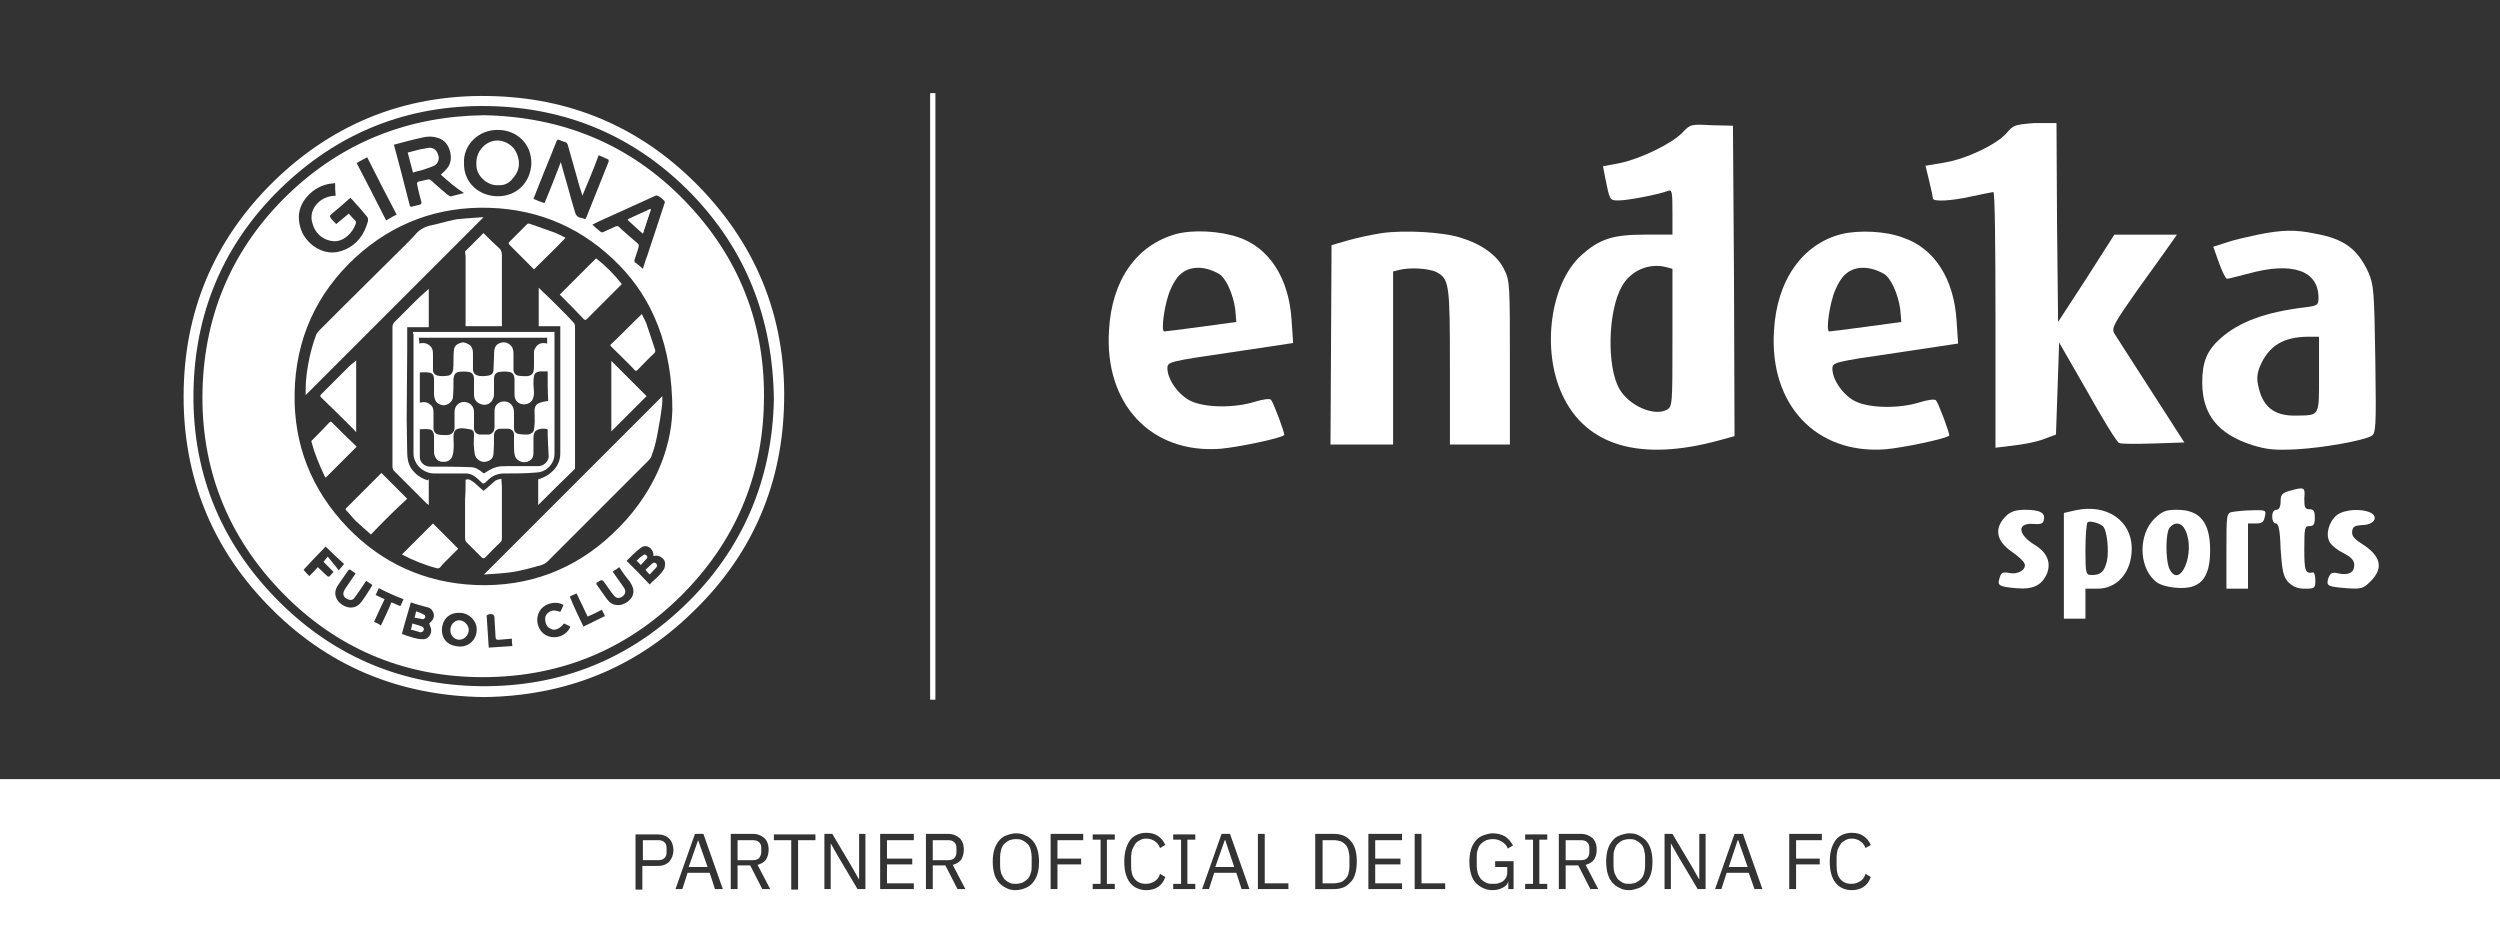 <svg xmlns="http://www.w3.org/2000/svg" xmlns:xlink="http://www.w3.org/1999/xlink" id="Layer_1" x="0px" y="0px" viewBox="0 0 475.2 177.4" style="enable-background:new 0 0 475.2 177.4;" xml:space="preserve"><rect x="0" y="0" width="475.2" height="177.4" fill="#333333" stroke="none"/><style type="text/css">	.st0{fill:#FFFFFF;}</style><g>	<path class="st0" d="M319.8,25.2c-2,2.1-8,5-11.9,5.8l-3.2,0.6l0.4,2.1c0.9,4.4,0.8,4.4,2.6,4.4c1.8,0,7.8-1.2,9.3-1.8  c0.8-0.3,0.9,0,0.9,4v4.3l-5.3,0c-6,0-8.6,0.8-12.1,4c-5.8,5.3-7.5,17.8-3.6,26.3c4.5,9.9,14.9,12.9,29.9,8.8l2.9-0.8l-0.1-29.5  l-0.2-29.5l-4.1-0.1C321.4,23.6,321.3,23.6,319.8,25.2L319.8,25.2z M316.8,50.8l1.1,0.3v13.1c0,12.8,0,13.1-1.1,13.7  c-2.4,1.3-7.2-0.8-9-4c-2.4-4.2-2.2-14.8,0.5-19.5C310,51.4,313.5,49.9,316.8,50.8L316.8,50.8z"></path>	<path class="st0" d="M381.5,25.2c-1.7,2.1-7.6,5-11.9,5.7l-3.6,0.6l0.7,2.9c0.4,1.6,0.7,3.1,0.7,3.3c0,0.7,3.6,0.5,7.5-0.4  c2-0.4,3.8-0.8,4-0.8c0.3,0,0.4,10.9,0.4,24.3v24.3l3.3-0.4c1.9-0.2,4.5-0.7,5.8-1.2l2.4-0.9l0.3-8.7l0.3-8.8l5.4,9.4  c2.9,5.2,5.6,9.6,6,9.7c0.3,0.2,3.2,0.2,6.5,0.1l5.9-0.2l-6.3-9.8c-3.5-5.4-6.6-10.3-7-10.9c-0.6-1-0.1-1.9,4.4-8.3  c2.8-3.9,5.7-7.9,6.3-8.8l1.2-1.7h-11.9l-5.3,8.3l-5.4,8.3l-0.2-18.9l-0.1-18.9l-4.3,0C382.9,23.7,382.7,23.8,381.5,25.2  L381.5,25.2z"></path>	<path class="st0" d="M223.5,44.5c-7.5,2.1-12.2,8.8-12.7,18.3c-0.9,14,8,23.5,21.2,22.5c3.4-0.3,11.5-2,12.1-2.6  c0.2-0.2-2-6.1-2.5-6.7c-0.2-0.3-1.6-0.1-3.2,0.4c-3.9,1.2-9.4,1.1-12.1-0.2c-2.3-1.1-4.4-4.1-4.4-6.2c0-1.2,0.2-1.3,11.9-3l12-1.8  l-0.3-4.4c-0.5-7.9-4.2-13.7-10.1-15.7C231.9,43.9,226.8,43.6,223.5,44.5z M231.6,52c1.4,0.7,2.8,3.9,3.2,6.8l0.2,2.4l-6.6,0.9  c-3.7,0.5-6.9,0.9-7.1,0.9c-0.7,0,0.1-5.6,1.2-8c0.5-1.2,1.3-2.4,1.8-2.8C226.1,50.5,228.9,50.5,231.6,52L231.6,52z"></path>	<path class="st0" d="M262.7,44.3c-1.9,0.3-4.8,0.9-6.5,1.4l-3.1,0.9L253,65.6l-0.1,18.9h11.9V51.6l1.2-0.3c2-0.5,5.5-0.3,7,0.4  c2.5,1.3,2.6,2.3,2.6,18.1v14.7H287V69c0-14.8,0-15.7-1.1-17.8c-1.3-2.7-4.3-4.8-8.2-6C274.3,44.1,267.1,43.7,262.7,44.3  L262.7,44.3z"></path>	<path class="st0" d="M350,44.5c-7.4,1.9-12.3,8.8-12.8,18.4c-0.9,14,8,23.5,21.2,22.5c3.4-0.3,11.5-2,12.1-2.6  c0.2-0.2-2-6.1-2.5-6.7c-0.2-0.3-1.6-0.1-3.2,0.4c-3.9,1.2-9.4,1.1-12.1-0.2c-2.3-1.1-4.4-4.1-4.4-6.2c0-1.2,0.2-1.3,11.9-3l12-1.8  l-0.3-4.4c-0.5-7.9-4.2-13.7-10.1-15.7C358.5,43.9,353.3,43.7,350,44.5L350,44.5z M358,52c1.4,0.7,2.8,3.9,3.2,6.8l0.2,2.4  l-6.6,0.9c-3.7,0.5-6.9,0.9-7.1,0.9c-0.7,0,0.1-5.6,1.2-8c0.5-1.2,1.3-2.4,1.8-2.8C352.5,50.5,355.3,50.5,358,52L358,52z"></path>	<path class="st0" d="M429.2,44.6c-1.9,0.4-4.6,1-6,1.5l-2.5,0.8l1.1,3.1c0.6,1.7,1.3,3,1.5,3c0.3,0,2.1-0.5,4.1-1  c8.3-2.3,13.3-0.6,13.3,4.6c0,1.4-0.2,1.5-2.4,1.8c-7.7,0.9-12.7,2.8-16.2,5.9c-2.6,2.3-3.5,4.5-3.5,8.4c0,6.1,3,9.8,9.5,11.9  c2.9,0.9,4.4,1,8.5,0.8c5.1-0.3,12.4-1.6,14.1-2.5c0.9-0.5,1-1.2,0.8-14.5c-0.2-13.2-0.3-14.2-1.3-16.6c-2.1-4.5-4.6-6.4-10.2-7.4  C436.2,43.6,433.7,43.7,429.2,44.6L429.2,44.6z M440.8,71.1c0,8.2,0.2,7.8-4.3,7.9c-4.3,0.1-6.5-1.7-7.3-5.9  c-0.3-1.4-0.1-2.5,0.7-4.2c1.7-3.3,4.2-4.8,8.7-4.9l2.2,0L440.8,71.1L440.8,71.1z"></path>	<path class="st0" d="M435.2,93.3c-1.4,0.4-1.7,0.7-1.7,2c0,1-0.3,1.6-0.8,1.6c-0.5,0-0.8,0.5-0.8,1.3c0,0.7,0.3,1.3,0.7,1.3  c0.5,0,0.8,1.2,0.9,4.9c0.3,4.2,0.5,5.1,1.4,6.2c0.9,0.9,1.8,1.3,3.2,1.3c1.9,0,2-0.1,2-1.6c0-0.8-0.2-1.5-0.4-1.5  c-1.5,0.3-1.7-0.2-1.7-4.4s0.1-4.4,1-4.4c0.8,0,1-0.4,1-1.6s-0.2-1.6-1-1.6c-0.9,0-1-0.4-1-2.1C438.2,92.6,438,92.5,435.2,93.3  L435.2,93.3z"></path>	<path class="st0" d="M394.5,97l-2.2,0.5v20.1h4.1v-5.7h2.3c3.8,0,6.5-3.2,6.5-7.6C405.2,98.9,400.4,95.7,394.5,97L394.5,97z   M399.7,100c0.8,0.7,1.2,4.6,0.8,6.6c-0.5,2.1-1.2,2.7-2.9,2.7c-1.1,0-1.2-0.2-1.2-4.8c0-2.7,0.2-5,0.4-5.2  C397.1,98.9,399,99.4,399.7,100L399.7,100z"></path>	<path class="st0" d="M381.5,97.9c-2.5,2.3-2.2,4.8,0.8,6.9c1.2,0.8,2.4,1.9,2.5,2.3c0.5,1.1-1.2,2.2-2.9,1.8  c-1.2-0.2-1.5-0.1-1.8,0.9c-0.5,1.5-0.2,1.7,3.1,2c3.2,0.3,4.9-0.5,5.9-2.8c0.8-2.1,0-4-2.3-5.4c-3.3-2-3.5-4.3-0.2-4  c1.3,0.1,1.8-0.1,1.9-0.8c0.3-1.3-0.7-1.9-3.6-1.9C383.3,96.9,382.3,97.2,381.5,97.9L381.5,97.9z"></path>	<path class="st0" d="M409.5,98.6c-3,3-3,8.9,0,11.7c0.8,0.8,2.1,1.2,3.9,1.4c4.8,0.5,6.7-1.7,6.7-7.1s-2-7.7-6.3-7.7  C411.6,96.9,411,97.2,409.5,98.6L409.5,98.6z M415.4,100.8c2,4.2-1,11.3-3,7.4c-0.8-1.6-0.8-6.9,0-7.9  C413.4,99.1,414.7,99.3,415.4,100.8z"></path>	<path class="st0" d="M424.4,97.3c-1.2,0.2-1.2,0.4-1.2,7.4v7.2h4.1V99.5h1.5c1.2,0,1.5-0.3,1.7-1.3c0.3-1.2,0.2-1.3-2.4-1.2  C426.7,97,425,97.2,424.4,97.3z"></path>	<path class="st0" d="M444.2,97.9c-1.5,1.2-2.2,3.6-1.4,5.1c0.3,0.6,1.5,1.6,2.6,2.1c1.5,0.8,2.1,1.4,2.1,2.3c0,1.4-1,2-3,1.6  c-1.2-0.3-1.5-0.1-1.9,0.8c-0.5,1.6-0.2,1.7,3.4,2c2.8,0.2,3.2,0.1,4.6-1.3c2.5-2.5,2-4.8-1.6-7.1c-1.6-1-2-1.6-1.9-2.4  c0.1-0.9,0.5-1.1,1.9-1.2c2.1,0,3.2-1.4,1.7-2.3C448.9,96.6,445.7,96.8,444.2,97.9L444.2,97.9z"></path></g><rect x="176.8" y="17.7" class="st0" width="1" height="115.3"></rect><g>	<path class="st0" d="M302.1,162v-0.8c0-0.5-0.1-0.8-0.4-1.1c-0.3-0.3-0.7-0.4-1.2-0.4h-2.9v3.8h2.9c0.5,0,0.9-0.1,1.2-0.4  C302,162.8,302.1,162.4,302.1,162z"></path>	<polygon class="st0" points="232.8,159.7 231,164.8 234.6,164.8 232.9,159.7  "></polygon>	<path class="st0" d="M255.7,160.5c-0.3-0.3-0.6-0.5-0.9-0.6c-0.4-0.1-0.8-0.2-1.2-0.2h-2.2v8.2h2.2c0.4,0,0.8-0.1,1.2-0.2  c0.4-0.1,0.7-0.4,0.9-0.6c0.3-0.3,0.5-0.6,0.6-1c0.1-0.4,0.2-0.9,0.2-1.4v-1.7c0-0.5-0.1-1-0.2-1.4  C256.2,161.2,256,160.8,255.7,160.5z"></path>	<path class="st0" d="M195.3,160.4c-0.3-0.3-0.6-0.5-1-0.7c-0.4-0.2-0.8-0.2-1.2-0.2s-0.9,0.1-1.2,0.2c-0.4,0.2-0.7,0.4-1,0.7  c-0.3,0.3-0.5,0.7-0.6,1.1c-0.1,0.4-0.2,0.9-0.2,1.4v1.7c0,0.5,0.1,1,0.2,1.4c0.2,0.4,0.4,0.8,0.6,1.1c0.3,0.3,0.6,0.5,1,0.7  c0.4,0.2,0.8,0.2,1.2,0.2s0.9-0.1,1.2-0.2c0.4-0.2,0.7-0.4,1-0.7c0.3-0.3,0.5-0.7,0.6-1.1c0.2-0.4,0.2-0.9,0.2-1.4v-1.7  c0-0.5-0.1-1-0.2-1.4C195.8,161.1,195.6,160.7,195.3,160.4z"></path>	<path class="st0" d="M125.1,159.7h-2.9v3.8h2.9c0.5,0,0.9-0.1,1.2-0.4c0.3-0.3,0.4-0.6,0.4-1.1v-0.8c0-0.5-0.1-0.8-0.4-1.1  C126,159.8,125.6,159.7,125.1,159.7z"></path>	<polygon class="st0" points="132.7,159.7 130.9,164.8 134.5,164.8 132.7,159.7  "></polygon>	<path class="st0" d="M181.8,162v-0.8c0-0.5-0.1-0.8-0.4-1.1c-0.3-0.3-0.7-0.4-1.2-0.4h-2.9v3.8h2.9c0.5,0,0.9-0.1,1.2-0.4  C181.7,162.8,181.8,162.4,181.8,162z"></path>	<path class="st0" d="M144.7,162v-0.8c0-0.5-0.1-0.8-0.4-1.1c-0.3-0.3-0.7-0.4-1.2-0.4h-2.9v3.8h2.9c0.5,0,0.9-0.1,1.2-0.4  C144.5,162.8,144.7,162.4,144.7,162z"></path>	<polygon class="st0" points="330.3,159.7 328.6,164.8 332.2,164.8 330.4,159.7  "></polygon>	<path class="st0" d="M311.9,160.4c-0.3-0.3-0.6-0.5-1-0.7c-0.4-0.2-0.8-0.2-1.2-0.2s-0.9,0.1-1.2,0.2c-0.4,0.2-0.7,0.4-1,0.7  c-0.3,0.3-0.5,0.7-0.6,1.1c-0.2,0.4-0.2,0.9-0.2,1.4v1.7c0,0.5,0.1,1,0.2,1.4c0.2,0.4,0.4,0.8,0.6,1.1c0.3,0.3,0.6,0.5,1,0.7  c0.4,0.2,0.8,0.2,1.2,0.2s0.9-0.1,1.2-0.2c0.4-0.2,0.7-0.4,1-0.7c0.3-0.3,0.5-0.7,0.6-1.1c0.1-0.4,0.2-0.9,0.2-1.4v-1.7  c0-0.5-0.1-1-0.2-1.4C312.4,161.1,312.2,160.7,311.9,160.4z"></path>	<path class="st0" d="M0,148.1v29.3h476.5v-29.3H0z M127.2,163.8c-0.5,0.5-1.2,0.8-2.2,0.8h-2.9v4.5h-1.3v-10.5h4.2  c0.9,0,1.7,0.3,2.2,0.8c0.5,0.5,0.8,1.3,0.8,2.2C128,162.5,127.7,163.2,127.2,163.8z M135.9,169l-1-3.1h-4.2l-1,3.1h-1.3l3.7-10.5  h1.6l3.7,10.5H135.9z M144.9,169l-2.3-4.5h-2.4v4.5h-1.3v-10.5h4.2c0.9,0,1.6,0.3,2.2,0.8c0.5,0.5,0.8,1.2,0.8,2.2  c0,0.8-0.2,1.4-0.5,1.9c-0.4,0.5-0.9,0.8-1.6,1l2.4,4.6H144.9z M155,159.7h-3.3v9.4h-1.3v-9.4h-3.3v-1.1h7.9V159.7z M164.5,169  h-1.5l-3.8-6.4l-1.3-2.3h0v8.7h-1.2v-10.5h1.5l3.8,6.4l1.3,2.3h0v-8.7h1.2V169z M173.7,159.7h-5.1v3.5h4.8v1.1h-4.8v3.6h5.1v1.1  h-6.4v-10.5h6.4V159.7z M182,169l-2.3-4.5h-2.4v4.5h-1.3v-10.5h4.2c0.9,0,1.6,0.3,2.2,0.8c0.5,0.5,0.8,1.2,0.8,2.2  c0,0.8-0.2,1.4-0.5,1.9c-0.4,0.5-0.9,0.8-1.6,1l2.4,4.6H182z M197.2,166.1c-0.2,0.7-0.5,1.2-0.9,1.7s-0.9,0.8-1.4,1  c-0.5,0.2-1.2,0.4-1.8,0.4c-0.7,0-1.3-0.1-1.8-0.4c-0.5-0.2-1-0.6-1.4-1c-0.4-0.5-0.7-1-0.9-1.7c-0.2-0.7-0.3-1.5-0.3-2.3  c0-0.9,0.1-1.7,0.3-2.3c0.2-0.7,0.5-1.2,0.9-1.7c0.4-0.5,0.8-0.8,1.4-1c0.5-0.2,1.2-0.4,1.8-0.4c0.7,0,1.3,0.1,1.8,0.4  c0.6,0.2,1,0.6,1.4,1c0.4,0.5,0.7,1,0.9,1.7c0.2,0.7,0.3,1.4,0.3,2.3C197.5,164.7,197.4,165.5,197.2,166.1z M206,159.7h-5v3.5h4.5  v1.1H201v4.7h-1.3v-10.5h6.2V159.7z M211.9,159.6h-1.5v8.4h1.5v1h-4.2v-1h1.5v-8.4h-1.5v-1h4.2V159.6z M220.1,168.6  c-0.6,0.4-1.4,0.6-2.2,0.6c-1.3,0-2.4-0.5-3.1-1.4c-0.7-0.9-1.1-2.2-1.1-4s0.4-3.1,1.1-4.1c0.7-0.9,1.8-1.4,3.1-1.4  c0.9,0,1.6,0.2,2.2,0.6s1.1,1,1.4,1.7l-1,0.6c-0.2-0.5-0.5-1-1-1.3c-0.4-0.3-1-0.5-1.6-0.5c-0.5,0-0.9,0.1-1.2,0.3  c-0.4,0.2-0.7,0.4-0.9,0.7s-0.4,0.7-0.6,1.1c-0.1,0.4-0.2,0.9-0.2,1.5v1.6c0,1.1,0.2,1.9,0.7,2.5c0.5,0.6,1.2,0.9,2.1,0.9  c0.7,0,1.2-0.2,1.7-0.5c0.5-0.3,0.8-0.8,1-1.4l1,0.6C221.2,167.6,220.7,168.2,220.1,168.6z M227.2,159.6h-1.5v8.4h1.5v1H223v-1h1.5  v-8.4H223v-1h4.2V159.6z M236,169l-1-3.1h-4.2l-1,3.1h-1.3l3.7-10.5h1.6l3.7,10.5H236z M244.8,169h-5.7v-10.5h1.3v9.4h4.5V169z   M257.6,166.1c-0.2,0.7-0.5,1.2-0.9,1.6c-0.4,0.4-0.8,0.8-1.4,1c-0.5,0.2-1.1,0.3-1.8,0.3h-3.5v-10.5h3.5c0.7,0,1.2,0.1,1.8,0.3  c0.5,0.2,1,0.5,1.4,1c0.4,0.4,0.7,1,0.9,1.6c0.2,0.7,0.3,1.4,0.3,2.3C257.9,164.7,257.8,165.4,257.6,166.1z M266.5,159.7h-5.1v3.5  h4.8v1.1h-4.8v3.6h5.1v1.1h-6.4v-10.5h6.4V159.7z M274.6,169h-5.7v-10.5h1.3v9.4h4.5V169z M287.9,169h-1.2v-1.5h0  c-0.1,0.5-0.4,0.9-1,1.2c-0.5,0.3-1.2,0.5-2,0.5c-0.6,0-1.2-0.1-1.8-0.4c-0.5-0.2-1-0.6-1.4-1s-0.7-1-0.9-1.7  c-0.2-0.7-0.3-1.5-0.3-2.3c0-0.9,0.1-1.6,0.3-2.3c0.2-0.7,0.5-1.2,0.9-1.7c0.4-0.5,0.9-0.8,1.4-1c0.6-0.2,1.2-0.4,1.8-0.4  c0.9,0,1.7,0.2,2.4,0.6c0.6,0.4,1.1,1,1.5,1.7l-1,0.6c-0.2-0.6-0.6-1-1.1-1.3c-0.5-0.3-1-0.5-1.7-0.5c-0.5,0-0.9,0.1-1.3,0.2  c-0.4,0.2-0.7,0.4-1,0.7c-0.3,0.3-0.5,0.7-0.6,1.1c-0.2,0.4-0.2,0.9-0.2,1.4v1.7c0,0.5,0.1,1,0.2,1.4c0.1,0.4,0.4,0.8,0.6,1.1  c0.3,0.3,0.6,0.5,1,0.7c0.4,0.2,0.8,0.2,1.3,0.2c0.4,0,0.7,0,1-0.1c0.3-0.1,0.6-0.2,0.9-0.4c0.2-0.2,0.4-0.4,0.6-0.7  c0.1-0.3,0.2-0.6,0.2-1v-1h-2.3v-1.1h3.5V169z M294.1,159.6h-1.5v8.4h1.5v1h-4.2v-1h1.5v-8.4h-1.5v-1h4.2V159.6z M302.3,169  l-2.3-4.5h-2.4v4.5h-1.3v-10.5h4.2c0.9,0,1.6,0.3,2.2,0.8c0.5,0.5,0.8,1.2,0.8,2.2c0,0.8-0.2,1.4-0.5,1.9c-0.4,0.5-0.9,0.8-1.6,1  l2.4,4.6H302.3z M313.8,166.1c-0.2,0.7-0.5,1.2-0.9,1.7s-0.9,0.8-1.4,1c-0.6,0.2-1.2,0.4-1.8,0.4c-0.7,0-1.3-0.1-1.8-0.4  c-0.5-0.2-1-0.6-1.4-1c-0.4-0.5-0.7-1-0.9-1.7c-0.2-0.7-0.3-1.5-0.3-2.3c0-0.9,0.1-1.7,0.3-2.3c0.2-0.7,0.5-1.2,0.9-1.7  c0.4-0.5,0.8-0.8,1.4-1c0.5-0.2,1.2-0.4,1.8-0.4c0.7,0,1.3,0.1,1.8,0.4c0.5,0.2,1,0.6,1.4,1c0.4,0.5,0.7,1,0.9,1.7  c0.2,0.7,0.3,1.4,0.3,2.3C314.1,164.7,314,165.5,313.8,166.1z M324.2,169h-1.5l-3.8-6.4l-1.3-2.3h0v8.7h-1.2v-10.5h1.5l3.8,6.4  l1.3,2.3h0v-8.7h1.2V169z M333.5,169l-1.1-3.1h-4.2l-1,3.1H326l3.7-10.5h1.6l3.7,10.5H333.5z M346.4,159.7h-5v3.5h4.5v1.1h-4.5v4.7  h-1.3v-10.5h6.2V159.7z M354.2,168.6c-0.6,0.4-1.4,0.6-2.2,0.6c-1.3,0-2.4-0.5-3.1-1.4c-0.7-0.9-1.1-2.2-1.1-4s0.4-3.1,1.1-4.1  c0.7-0.9,1.8-1.4,3.1-1.4c0.9,0,1.6,0.2,2.2,0.6s1.1,1,1.4,1.7l-1,0.6c-0.2-0.5-0.5-1-1-1.3c-0.4-0.3-1-0.5-1.6-0.5  c-0.5,0-0.9,0.1-1.2,0.3c-0.4,0.2-0.7,0.4-0.9,0.7s-0.4,0.7-0.6,1.1c-0.1,0.4-0.2,0.9-0.2,1.5v1.6c0,1.1,0.2,1.9,0.7,2.5  c0.5,0.6,1.2,0.9,2.1,0.9c0.7,0,1.2-0.2,1.7-0.5c0.5-0.3,0.8-0.8,1-1.4l1,0.6C355.3,167.6,354.8,168.2,354.2,168.6z"></path></g><g>	<path class="st0" d="M92,132.5c-16.2-0.2-30.1-6-41.3-17.7c-10.5-10.9-15.8-24.2-15.8-39.4c0-16,5.7-29.7,17.1-40.9  c11.8-11.5,26.1-16.9,42.5-16.2c15,0.6,27.9,6.4,38.4,17.2c11.4,11.7,16.8,26,16.1,42.3c-0.6,15.2-6.5,28.2-17.5,38.7  C120.6,127.1,107.3,132.3,92,132.5z M147.1,75.9c-0.2-15.4-5.3-28.3-15.6-39c-10.2-10.5-22.7-16.1-37.3-16.7  c-15.3-0.6-28.8,4.3-40,14.8C43.2,45.3,37.3,58.2,36.8,73.4c-0.5,15.7,4.8,29.3,15.8,40.5c10.2,10.4,22.8,16,37.4,16.5  c15.3,0.5,28.7-4.5,39.8-15C141.2,104.6,146.8,91.1,147.1,75.9z"></path>	<path class="st0" d="M92,21.9c14.9,0.3,27.7,5.5,38.1,16.2c10.4,10.7,15.5,23.7,15.1,38.6c-0.3,14.1-5.6,26.4-15.6,36.4  c-10.7,10.7-23.9,15.9-39.1,15.6c-14.3-0.3-26.7-5.7-36.7-15.9c-10.5-10.7-15.7-23.8-15.3-38.8C38.9,59.4,44.4,47,54.7,37  C65.1,27,77.6,22.1,92,21.9z M127.8,78c0-12.3-3.8-21.1-10-27.5c-6.8-7-15.1-10.7-24.8-11c-9.7-0.3-18.3,2.9-25.4,9.4  c-7.5,6.9-11.4,15.6-11.6,25.8c-0.2,9.8,3.2,18.4,10,25.5c6.6,6.9,14.9,10.6,24.4,11c10,0.4,18.8-2.9,26-9.7  C124,94.4,127.6,85.7,127.8,78z M110.7,37.2c-0.2-0.6-0.3-1.1-0.5-1.6c-0.7-2.6-1.5-5.2-2.2-7.8c-0.1-0.4-0.2-0.7-0.6-0.8  c-0.4-0.1-0.8-0.3-1.1-0.4c-0.3-0.1-0.3-0.1-0.5,0.2c-0.8,2.1-1.7,4.2-2.5,6.2c-0.6,1.6-1.3,3.2-1.9,4.8c0.7,0.3,1.4,0.6,2.1,0.8  c1.1-2.6,2.1-5.2,3.1-7.8c0.2,0.8,0.4,1.5,0.6,2.2c0.7,2.3,1.3,4.7,2,7c0.2,0.7,0.4,1.3,1.2,1.4c0.1,0,0.3,0.1,0.4,0.1  c0.5,0.2,0.5,0.2,0.7-0.3c0.5-1.2,0.9-2.3,1.4-3.5c0.9-2.3,1.9-4.7,2.8-7c0-0.1,0-0.4-0.1-0.4c-0.6-0.3-1.2-0.5-1.8-0.8  C112.8,32.2,111.8,34.6,110.7,37.2z M83.8,33.2c0.5-0.5,1-0.9,1.4-1.5c0.5-0.8,0.6-1.7,0.4-2.7c-0.3-1.3-1-2.4-2.4-2.8  c-0.9-0.3-1.8-0.3-2.7-0.1c-1.9,0.4-3.8,0.9-5.6,1.4c0,0.1,0,0.1,0,0.1c0.4,1.5,0.8,3,1.2,4.5c0.6,2.3,1.2,4.6,1.8,7  c0,0.1,0.2,0.2,0.3,0.2c0.5-0.1,1.1-0.3,1.6-0.4c0.3-0.1,0.3-0.2,0.3-0.5c-0.3-1.1-0.6-2.2-0.8-3.3c-0.1-0.3,0-0.5,0.3-0.6  c0.6-0.1,1.2-0.3,1.8-0.4c0.1,0,0.3,0,0.4,0.1c0.3,0.2,0.5,0.4,0.7,0.6c0.9,0.8,1.8,1.6,2.7,2.3c0.2,0.1,0.4,0.3,0.6,0.2  c0.8-0.2,1.5-0.4,2.4-0.6C86.5,35.6,85.1,34.4,83.8,33.2z M88.2,31c-0.1,3.7,2.8,6.2,6.2,6.3c3.9,0.1,6.4-2.7,6.6-6.1  c0.1-3.9-2.8-6.4-6.1-6.5C91,24.5,88,27.6,88.2,31z M63.7,34.8c-0.5,0.1-1,0.1-1.4,0.2c-1.7,0.4-3.1,1.3-4.2,2.7  c-1.1,1.4-1.5,3-1.2,4.7c0.3,1.8,1.2,3.2,2.6,4.3c1.9,1.4,4,1.7,6.2,0.7c2.2-1,3.5-2.8,4.2-5.2c0.1-0.4,0.1-0.8-0.2-1.1  c-0.7-0.8-1.3-1.6-2-2.3c-0.3-0.4-0.7-0.8-1.1-1.2c-1.2,1.1-2.4,2.1-3.6,3.1c-0.4,0.3-0.3,0.5-0.1,0.8c0.3,0.4,0.7,0.7,1,1.1  c0.8-0.7,1.6-1.3,2.4-2c0.4,0.5,0.8,0.9,1.2,1.3c0.2,0.2,0.2,0.4,0.1,0.7c-0.3,0.8-0.8,1.6-1.5,2.2c-0.9,0.8-1.9,1.2-3.1,1  c-1.9-0.3-3.3-1.7-3.7-3.7c-0.4-1.7,0.5-3.2,1.8-4.1c0.8-0.5,1.7-0.8,2.7-0.8C63.7,36.3,63.7,35.6,63.7,34.8z M122.2,51.1  c0.3-0.9,0.5-1.7,0.8-2.4c1.1-3.3,2.2-6.7,3.3-10c0.1-0.3,0.1-0.4-0.1-0.6c-0.3-0.3-0.6-0.6-1-0.8c-0.2-0.1-0.5-0.2-0.6-0.1  c-2.2,1-4.4,2-6.6,3c-1.4,0.6-2.8,1.3-4.2,1.9c-0.4,0.2-0.8,0.4-1.2,0.6c0.5,0.5,1,0.9,1.5,1.3c0.2,0.2,0.3,0.2,0.6,0.1  c0.8-0.4,1.6-0.7,2.4-1.1c0.1,0,0.3,0,0.4,0c0.4,0.3,0.7,0.7,1.1,1c0.8,0.7,1.5,1.3,2.3,2c0.6,0.5,0.6,0.5,0.4,1.3  c-0.2,0.7-0.5,1.4-0.7,2.1c0,0.1,0,0.3,0,0.4C121.1,50.1,121.6,50.6,122.2,51.1z M75.4,40.8c-1.9-3.6-3.8-7.3-5.6-10.9  c-0.7,0.4-1.4,0.7-2,1.1c1.9,3.7,3.8,7.3,5.6,10.9C74.1,41.5,74.7,41.1,75.4,40.8z M124.2,105.7c0-0.3,0-0.6-0.1-0.8  c-0.4-1-1.5-1.5-2.4-0.7c-0.9,0.7-1.8,1.6-2.6,2.4c1.5,1.5,3,3,4.4,4.5c0.3-0.3,0.5-0.6,0.8-0.8c0.7-0.6,1.4-1.3,1.9-2.1  c0.3-0.6,0.3-1.4,0-1.8C125.6,105.7,125,105.5,124.2,105.7z M78.1,114.5c-0.6,2.1-1.2,4-1.7,6c0.3,0.1,0.6,0.2,0.8,0.3  c1,0.3,2,0.7,3.1,0.7c1.2,0.1,1.9-1.2,1.6-2.1c-0.1-0.3-0.2-0.5-0.3-0.9c0.1-0.1,0.1-0.1,0.2-0.2c0.7-0.6,0.9-1.4,0.4-2.2  c-0.1-0.2-0.4-0.5-0.7-0.6C80.4,115.2,79.2,114.9,78.1,114.5z M87.3,116.5c-2.1-0.1-3.3,1.5-3.3,3.2c0,2,1.3,3.1,3.4,3.2  c1.8,0,3.1-1.3,3.2-3C90.8,117.9,88.9,116.4,87.3,116.5z M117.7,107.8c-0.3,0.2-0.6,0.5-0.9,0.6c-0.3,0.2-0.4,0.3-0.1,0.6  c0.6,0.9,1.3,1.8,1.9,2.7c0.4,0.6,0.3,1.2-0.2,1.6c-0.6,0.5-1.2,0.5-1.7-0.1c-0.6-0.7-1.1-1.5-1.6-2.2c-0.7-0.9-0.6-0.9-1.6-0.3  c-0.1,0-0.1,0.1-0.1,0.1c0,0.1-0.1,0.3,0,0.3c0.6,0.8,1.1,1.6,1.7,2.4c0.4,0.6,0.9,1.2,1.6,1.4c1,0.3,1.9,0,2.7-0.6  c0.6-0.5,1-1.1,1-1.9c0-0.8-0.4-1.4-0.8-2C118.9,109.6,118.3,108.7,117.7,107.8z M67.6,109c-0.4-0.3-0.7-0.5-1-0.7  c-0.1-0.1-0.3,0-0.4,0.1c-0.7,1-1.3,1.9-2,2.9c-0.5,0.8-0.7,1.7-0.1,2.7c0.9,1.4,3.2,2.3,4.6,0.4c0.7-0.9,1.2-1.8,1.8-2.7  c0.1-0.2,0.2-0.3,0.3-0.5c-0.4-0.3-0.8-0.5-1.2-0.8c-0.2,0.3-0.4,0.6-0.6,0.9c-0.5,0.8-1.1,1.6-1.6,2.3c-0.4,0.6-1,0.5-1.5,0.2  c-0.6-0.3-0.8-0.9-0.5-1.5c0.2-0.4,0.4-0.7,0.7-1.1C66.6,110.5,67.1,109.7,67.6,109z M107.1,115c-1.4-0.9-3.8-0.3-4.6,1.3  c-0.9,1.7-0.1,3.8,1.4,4.5c1.9,0.9,4-0.2,4.5-1.7c-0.4-0.2-0.7-0.4-1.2-0.6c-0.2,0.3-0.5,0.6-0.8,0.8c-0.3,0.2-0.7,0.4-1.1,0.4  c-0.3,0-0.7-0.2-1-0.4c-0.6-0.4-0.8-1.6-0.6-2.2c0.2-0.4,0.5-0.7,0.9-0.9c0.6-0.3,1.3-0.1,1.9,0.1  C106.8,115.8,106.9,115.4,107.1,115z M61.9,103.9c-1.5,1.5-2.9,3-4.2,4.4c0.3,0.4,0.7,0.8,1.1,1.2c0.6-0.6,1.1-1.1,1.6-1.7  c0.6,0.6,1.2,1.1,1.8,1.7c0.1,0.1,0.4,0.1,0.4,0.1c0.3-0.3,0.5-0.6,0.8-0.9c-0.7-0.7-1.3-1.3-1.9-1.9c0.2-0.3,0.5-0.6,0.8-1  c0.7,0.9,1.4,1.7,2.1,2.6c0.4-0.5,0.7-0.8,1-1.2C64.2,106.1,63.1,105.1,61.9,103.9z M72,111.8c-0.2,0.5-0.4,0.8-0.6,1.3  c0.6,0.3,1.1,0.5,1.7,0.8c-0.7,1.5-1.4,2.9-2,4.3c0.5,0.2,0.9,0.4,1.3,0.7c0.7-1.5,1.4-2.9,2-4.4c0.6,0.2,1.1,0.5,1.7,0.7  c0.2-0.4,0.4-0.8,0.6-1.3C75.1,113.3,73.6,112.6,72,111.8z M110.9,119.1c1.4-0.7,2.7-1.3,4.1-2c-0.2-0.4-0.4-0.8-0.6-1.2  c-0.9,0.5-1.8,0.9-2.7,1.3c-0.7-1.5-1.4-2.9-2.1-4.4c-0.5,0.2-0.9,0.4-1.3,0.6C109.1,115.4,110,117.2,110.9,119.1z M92.5,117  c0.1,2,0.3,4.1,0.4,6.1c1.6-0.1,3-0.2,4.5-0.3c-0.1-0.5-0.1-0.9-0.1-1.4c-0.8,0.1-1.6,0.1-2.4,0.2c-0.3,0-0.6,0.1-0.7-0.4  c-0.1-1.2-0.1-2.4-0.2-3.5c0-0.9-0.3-1.1-1.2-0.9C92.7,116.9,92.6,116.9,92.5,117z"></path>	<path class="st0" d="M122.2,44.4c0.5-1.6,1-3.1,1.5-4.6c0,0-0.1-0.1-0.1-0.1c-1.4,0.7-2.9,1.3-4.3,2  C120.2,42.7,121.2,43.5,122.2,44.4z"></path>	<path class="st0" d="M78.5,63.1c9,0,17.9,0,26.9,0c0,0.2,0,0.3,0,0.5c0,7.6,0,15.2,0,22.7c0,1.7-1.4,3.4-3.3,3.5  C100,90,97.9,90,95.8,90c-1.2,0-2.2,0.4-3.1,1.3c-0.8,0.8-0.8,0.8-1.6,0c-0.5-0.5-1.1-1-1.8-1.2c-0.2,0-0.3-0.1-0.5-0.1  c-2.1,0-4.2,0-6.2,0c-1.9,0-3.5-1.3-3.9-3c-0.1-0.3-0.1-0.6-0.1-1c0-7.5,0-15,0-22.5C78.5,63.4,78.5,63.3,78.5,63.1z M104.1,70.6  c-0.5,0-1,0-1.5,0c-0.6,0.1-1,0.3-1.1,0.9c-0.1,0.5-0.1,1.1-0.1,1.6c0,0.5,0.1,1,0.1,1.5c0,0.5-0.1,1-0.3,1.4  c-0.4,0.7-1.3,1-2.1,0.8c-0.8-0.2-1.3-0.9-1.3-1.7c0-0.9,0-1.9,0-2.8c0-1-0.3-1.5-1-1.6c-0.6-0.1-1.3-0.1-1.9,0  c-0.7,0.1-1,0.6-1,1.3c0,0.9,0,1.8,0,2.7c0,0.4,0,0.8-0.2,1.1c-0.3,0.9-1.3,1.3-2,1.1c-1-0.2-1.6-0.9-1.6-1.8c0-1,0-2,0-3  c0-0.8-0.3-1.3-1-1.4c-0.6-0.1-1.3-0.1-1.9,0c-0.7,0.1-0.9,0.6-1,1.3c0,1.2,0,2.3-0.1,3.5c-0.1,1.1-1.4,1.7-2.1,1.5  c-1.1-0.3-1.4-0.9-1.5-2c0-0.9,0-1.8,0-2.7c0-1-0.2-1.4-1.1-1.5c-0.5-0.1-1.1,0-1.6,0c0,1.9,0,3.8,0,5.7c0.1,0,0.2,0,0.3,0  c0.8-0.2,1.4,0.1,1.9,0.6c0.4,0.4,0.4,1,0.4,1.5c0,0.9,0,1.9,0,2.8c0,0.6,0.3,1,0.9,1.2c0.5,0.1,1,0.1,1.6,0.1  c0.9,0,1.5-0.5,1.5-1.5c0-1,0-2,0-2.9c0-0.8,0.4-1.5,1.2-1.8c0.5-0.2,1.5-0.1,2,0.5c0.4,0.4,0.5,0.9,0.5,1.4c0,1,0,2,0,3  c0,0.7,0.5,1.2,1.2,1.2c0.5,0,1.1,0,1.6,0c0.2,0,0.4-0.1,0.5-0.2c0.5-0.3,0.6-0.8,0.6-1.3c0-1,0-2,0-3c0-0.8,0.4-1.4,1.2-1.7  c0.6-0.2,1.4-0.1,1.9,0.4c0.5,0.5,0.6,1.1,0.6,1.7c0,0.9,0,1.9,0,2.8c0,0.7,0.2,1,0.9,1.2c0.6,0.1,1.1,0.1,1.7,0.1  c0.3,0,0.6-0.2,0.8-0.3c0.5-0.3,0.4-1,0.5-1.5c0.1-0.9,0-1.9,0-2.8c0-0.6,0.3-1.2,0.9-1.4c0.5-0.2,1.1-0.3,1.7-0.4  C104.1,74.4,104.1,72.5,104.1,70.6z M104.1,81.6c-0.3-0.1-0.4-0.1-0.6-0.1c-0.7-0.1-1.7,0.2-1.9,0.7c-0.2,0.4-0.2,0.8-0.2,1.2  c0,0.9,0,1.8,0,2.7c0,0.6-0.2,1.2-0.8,1.5c-0.9,0.6-2.4,0.1-2.7-0.9c-0.2-0.6-0.2-1.3-0.2-2c0-0.7,0-1.4,0-2.1c0-0.6-0.4-1-1-1.1  c-0.5,0-1.1,0-1.6,0c-0.7,0-1.2,0.5-1.2,1.2c0,1.2,0,2.3-0.1,3.5c0,0.8-0.5,1.3-1.2,1.5c-0.6,0.2-1.2,0.1-1.8-0.4  c-0.7-0.6-0.6-1.5-0.7-2.2c-0.1-0.8,0-1.6,0-2.5c0-0.6-0.2-0.9-0.8-1c-0.5-0.1-1.1-0.2-1.7-0.2c-1,0.1-1.4,0.5-1.4,1.6  c0,0.9,0.1,1.7,0,2.6c0,0.5-0.2,1.1-0.4,1.5c-0.5,0.7-1.4,0.8-2.2,0.6c-0.6-0.2-1.1-1-1.1-1.8c0-0.9,0-1.9,0-2.8  c0-0.9-0.3-1.5-1-1.5c-0.6-0.1-1.2,0-1.7,0c0,1.8,0,3.6,0,5.3c0,1,0.9,1.8,2,1.8c2.5,0,5,0,7.6,0.1c0.9,0,1.6,0.4,2.3,1  c0.2,0.2,0.4,0.2,0.6,0c0.6-0.4,1.3-0.8,2-1c0.7-0.2,1.5-0.2,2.2-0.2c1.9,0,3.8,0,5.8,0c0.9,0,1.9-0.7,2-1.8  C104.2,85.2,104.1,83.4,104.1,81.6z M79.7,65.3c0.8-0.2,1.5-0.1,2.1,0.5c0.5,0.5,0.5,1.1,0.5,1.6c0,1,0,1.9,0,2.9  c0,0.5,0.2,0.8,0.6,1c0.8,0.3,1.5,0.2,2.3,0.1c0.5-0.1,0.8-0.5,0.9-1c0.1-0.6,0.1-1.2,0.1-1.8c0-0.7,0-1.5,0.1-2.2  c0.1-0.8,0.8-1.1,1.5-1.3c0.5-0.1,1.4,0.3,1.7,0.7c0.4,0.5,0.4,1,0.4,1.6c0,0.9,0,1.9,0,2.8c0,0.5,0.2,0.9,0.7,1.1  c0.7,0.3,1.4,0.2,2.2,0.1c0.6-0.1,1-0.4,1-1.1c0-0.8,0.1-1.6,0.1-2.4c0-0.5,0-1,0.1-1.5c0.1-0.7,0.7-1.2,1.4-1.3  c0.7-0.1,1.3,0.1,1.8,0.7c0.4,0.5,0.4,1.1,0.4,1.7c0,0.9,0,1.8,0,2.7c0,0.6,0.3,1.1,0.9,1.2c0.5,0.1,1.1,0.1,1.6,0.1  c0.7,0,1.2-0.4,1.3-0.9c0.1-0.4,0.1-0.7,0.1-1.1c0-0.9,0-1.7,0-2.6c0-0.4,0.2-0.7,0.4-1c0.5-0.7,1.3-0.8,2.1-0.6c0-0.4,0-0.7,0-1.1  c-8.2,0-16.3,0-24.4,0C79.7,64.7,79.7,65,79.7,65.3z"></path>	<path class="st0" d="M58.1,75.1c0-0.2,0-0.6,0-1.1c0-2,0.3-3.9,0.7-5.9c0.3-1.4,0.7-2.8,1.2-4.2c0.1-0.4,0.4-0.8,0.7-1.1  c1.7-1.7,3.4-3.4,5.1-5.1c3.8-3.8,7.6-7.5,11.4-11.3c0.6-0.6,1.3-1.3,1.9-2c0.8-0.9,1.9-1.4,3-1.6c1.4-0.3,2.7-0.7,4.1-1  c0.8-0.2,1.7-0.2,2.6-0.3c0.9-0.1,1.8-0.1,2.7-0.2c0.1,0,0.3,0,0.4,0C80.5,52.7,69.2,64,58.1,75.1z"></path>	<path class="st0" d="M92,109.2c11.3-11.3,22.6-22.6,33.9-33.9c0,0.7,0,1.4-0.1,2.1c-0.1,0.7-0.2,1.4-0.3,2.1  c-0.3,1.6-0.5,3.1-0.9,4.7c-0.2,0.9-0.5,1.7-0.8,2.6c-0.1,0.2-0.3,0.5-0.5,0.7c-6.4,6.4-12.9,12.9-19.3,19.3  c-0.4,0.4-1.2,0.7-1.8,0.8c-1.3,0.4-2.6,0.7-4,1c-1,0.2-2.1,0.3-3.2,0.4c-1,0.1-1.9,0.1-2.9,0.2C92.1,109.2,92,109.2,92,109.2z"></path>	<path class="st0" d="M102.3,96c0-1.7,0-3.3,0-4.9c1.1-0.3,2-0.8,2.8-1.6c0.9-0.9,1.4-2,1.4-3.3c0-8,0-16,0-24c0-0.1,0-0.1,0-0.2  c-1.4,0-2.7,0-4.1,0c0-2.5,0-4.9,0-7.3c0.1,0,0.1,0.1,0.1,0.1c1.4,1.3,2.8,2.7,4.1,4c0.8,0.8,1.7,1.7,2.5,2.6  c0.1,0.1,0.2,0.4,0.2,0.6c0,7.7,0,15.4,0,23.1c0,1.3,0,2.5,0,3.8c0,0.1,0,0.2-0.1,0.3C106.9,91.4,104.6,93.7,102.3,96z"></path>	<path class="st0" d="M81.5,91.1c0,1.6,0,3.2,0,4.9c-0.1-0.1-0.2-0.2-0.3-0.2c-2.1-2.1-4.3-4.3-6.4-6.4c-0.1-0.1-0.1-0.4-0.2-0.5  c0-0.1,0-0.2,0-0.4c0-8.8,0-17.6,0-26.3c0-0.4,0.1-0.7,0.4-1c1.3-1.3,2.6-2.6,3.9-3.9c0.8-0.8,1.7-1.6,2.6-2.4c0,2.5,0,4.9,0,7.3  c-1.3,0-2.7,0-4.1,0c0,0.2,0,0.4,0,0.5c0,1.3,0,2.6,0,3.9c0,4.4-0.1,8.7-0.1,13.1c0,2.1,0.1,4.2,0.1,6.3c0,1.1,0.2,2.2,0.8,3.1  c0.8,1.1,1.8,1.8,3.1,2.2C81.4,91.1,81.5,91.1,81.5,91.1z"></path>	<path class="st0" d="M95.4,62c-2.4,0-4.6,0-6.9,0c0-0.2,0-0.4,0-0.6c0-4.2,0-8.5,0-12.7c0-0.3-0.1-0.6-0.1-0.9  c1.1-1.1,2.3-2.3,3.5-3.5c0.9,0.9,1.9,1.9,2.9,2.8c0.5,0.4,0.6,0.9,0.6,1.5c0,3.6,0,7.2,0,10.8C95.4,60.3,95.4,61.1,95.4,62z"></path>	<path class="st0" d="M88.5,91.2c0.7-0.3,1.1,0.2,1.6,0.5c0.6,0.5,1.2,1.1,1.8,1.6c0.8-0.6,1.5-1.3,2.2-1.9c0.3-0.2,0.7-0.3,1.2-0.4  c0,0.6,0.1,1.1,0.1,1.5c0,3.3,0,6.6,0,9.9c0,0.3-0.1,0.5-0.3,0.7c-1,0.9-1.9,1.9-2.8,2.8c-0.3,0.3-0.5,0.3-0.8,0  c-0.9-0.9-1.8-1.8-2.7-2.7c-0.3-0.3-0.4-0.5-0.4-0.9c0-2.5,0-5,0-7.5C88.5,93.7,88.5,92.5,88.5,91.2z"></path>	<path class="st0" d="M106.4,56c2.3-2.3,4.6-4.6,6.9-6.9c1.8,1.4,3.4,3,4.9,4.9c-1.1,1.1-2.1,2.1-3.2,3.2c-1.1,1.1-2.3,2.3-3.4,3.4  c-0.2,0.2-0.3,0.3-0.6,0.1C109.5,59.1,108,57.6,106.4,56C106.4,56,106.4,56,106.4,56z"></path>	<path class="st0" d="M70.5,101.6c-0.9-0.8-1.9-1.7-2.8-2.5c-0.7-0.7-1.2-1.4-1.9-2.1c-0.2-0.2-0.1-0.3,0.1-0.5  c2.2-2.2,4.4-4.4,6.6-6.6c1.6,1.6,3.3,3.3,4.9,4.9C75.1,96.9,72.8,99.2,70.5,101.6z"></path>	<path class="st0" d="M67.8,84.9c-2,2-3.9,3.9-5.9,5.9c-0.1-0.1-0.1-0.2-0.2-0.3c-1-2.1-1.9-4.3-2.5-6.5c0-0.1,0-0.3,0.1-0.3  c1.1-1.1,2.2-2.2,3.3-3.4c0.2-0.2,0.3-0.2,0.5,0C64.7,81.9,66.2,83.4,67.8,84.9z"></path>	<path class="st0" d="M122,59.7c0.4,0.8,0.8,1.5,1,2.2c0.5,1.5,1,3,1.5,4.5c0.1,0.3,0.1,0.5-0.2,0.8c-1.1,1-2.1,2.1-3.1,3.1  c-0.2,0.2-0.4,0.3-0.6,0c-1.4-1.5-2.9-2.9-4.4-4.4c-0.2-0.2-0.3-0.4,0.1-0.6c0.1-0.1,0.2-0.2,0.3-0.3  C118.4,63.3,120.1,61.5,122,59.7z"></path>	<path class="st0" d="M101.5,51.2c-1.5-1.5-3.1-3.1-4.7-4.7c-0.2-0.2-0.1-0.3,0-0.5c1.1-1.1,2.3-2.3,3.4-3.4  c0.1-0.1,0.3-0.1,0.4-0.1c1.6,0.6,3.2,1.1,4.8,1.7c0.7,0.3,1.4,0.6,2.1,1C105.5,47.3,103.5,49.2,101.5,51.2z"></path>	<path class="st0" d="M82.3,99.5c1.5,1.5,3.2,3.2,4.8,4.8c-0.8,0.8-1.6,1.6-2.4,2.4c-0.3,0.3-0.7,0.7-1,1.1  c-0.2,0.2-0.4,0.3-0.7,0.2c-2.3-0.6-4.5-1.5-6.6-2.6C78.4,103.4,80.3,101.5,82.3,99.5z"></path>	<path class="st0" d="M67.7,68.5c0,4.5,0,9,0,13.6c-0.2-0.1-0.3-0.2-0.3-0.3c-2.1-2.1-4.2-4.2-6.3-6.2c-0.3-0.3-0.3-0.4,0-0.7  c1.8-1.8,3.6-3.6,5.3-5.3C66.8,69.2,67.3,68.9,67.7,68.5z"></path>	<path class="st0" d="M116.2,82c0-4.5,0-8.9,0-13.4c2.2,2.2,4.5,4.5,6.7,6.7C120.7,77.5,118.4,79.8,116.2,82z"></path>	<path class="st0" d="M77.5,29c0.8-0.2,1.5-0.4,2.3-0.6c0.5-0.1,1.1-0.2,1.7-0.3c1-0.1,1.6,0.6,1.8,1.4c0.3,0.7-0.1,1.7-0.8,2  c-0.8,0.4-1.7,0.6-2.5,0.9c-0.5,0.1-0.9,0.2-1.5,0.4C78.2,31.6,77.8,30.3,77.5,29z"></path>	<path class="st0" d="M94.6,35.2c-1.7,0.1-3.7-1.4-4-3.3c-0.2-1.5,0.1-2.9,1.2-4c1.4-1.4,3.4-1.6,5.1-0.4c1,0.7,1.5,1.8,1.7,3  c0.2,1.4-0.3,2.5-1.2,3.5C96.7,34.9,95.7,35.3,94.6,35.2z"></path>	<path class="st0" d="M122.2,44.4c-1-0.9-1.9-1.8-2.9-2.6c1.5-0.7,2.9-1.4,4.3-2c0,0,0.1,0.1,0.1,0.1  C123.2,41.3,122.7,42.8,122.2,44.4z"></path>	<path class="st0" d="M123.5,109.2c-0.3-0.3-0.6-0.6-0.8-0.9c0.4-0.4,0.9-0.8,1.3-1.2c0.2-0.2,0.5-0.2,0.7,0  c0.2,0.2,0.3,0.4,0.1,0.7C124.4,108.2,124,108.7,123.5,109.2z"></path>	<path class="st0" d="M121.8,107.4c-0.3-0.3-0.5-0.6-0.8-0.8c0.4-0.4,0.8-0.8,1.3-1.1c0.2-0.2,0.4-0.1,0.6,0.1  c0.2,0.2,0.2,0.4,0,0.6C122.5,106.6,122.2,107,121.8,107.4z"></path>	<path class="st0" d="M78.1,119.7c0.1-0.4,0.2-0.8,0.3-1.2c0.5,0.2,1.1,0.3,1.6,0.5c0.6,0.2,0.7,0.6,0.4,1c-0.1,0.1-0.4,0.2-0.5,0.2  C79.3,120,78.7,119.8,78.1,119.7z"></path>	<path class="st0" d="M78.8,117.4c0.1-0.4,0.2-0.7,0.3-1.2c0.6,0.2,1.1,0.4,1.6,0.7c0.1,0.1,0.2,0.4,0.1,0.5c0,0.1-0.3,0.3-0.4,0.3  C79.9,117.6,79.3,117.5,78.8,117.4z"></path>	<path class="st0" d="M87.3,121.6c-0.9,0-1.7-0.8-1.7-1.8c0-1.1,0.8-1.9,1.7-1.9c0.9,0,1.8,0.9,1.8,1.8  C89.1,120.7,88.3,121.6,87.3,121.6z"></path></g></svg>